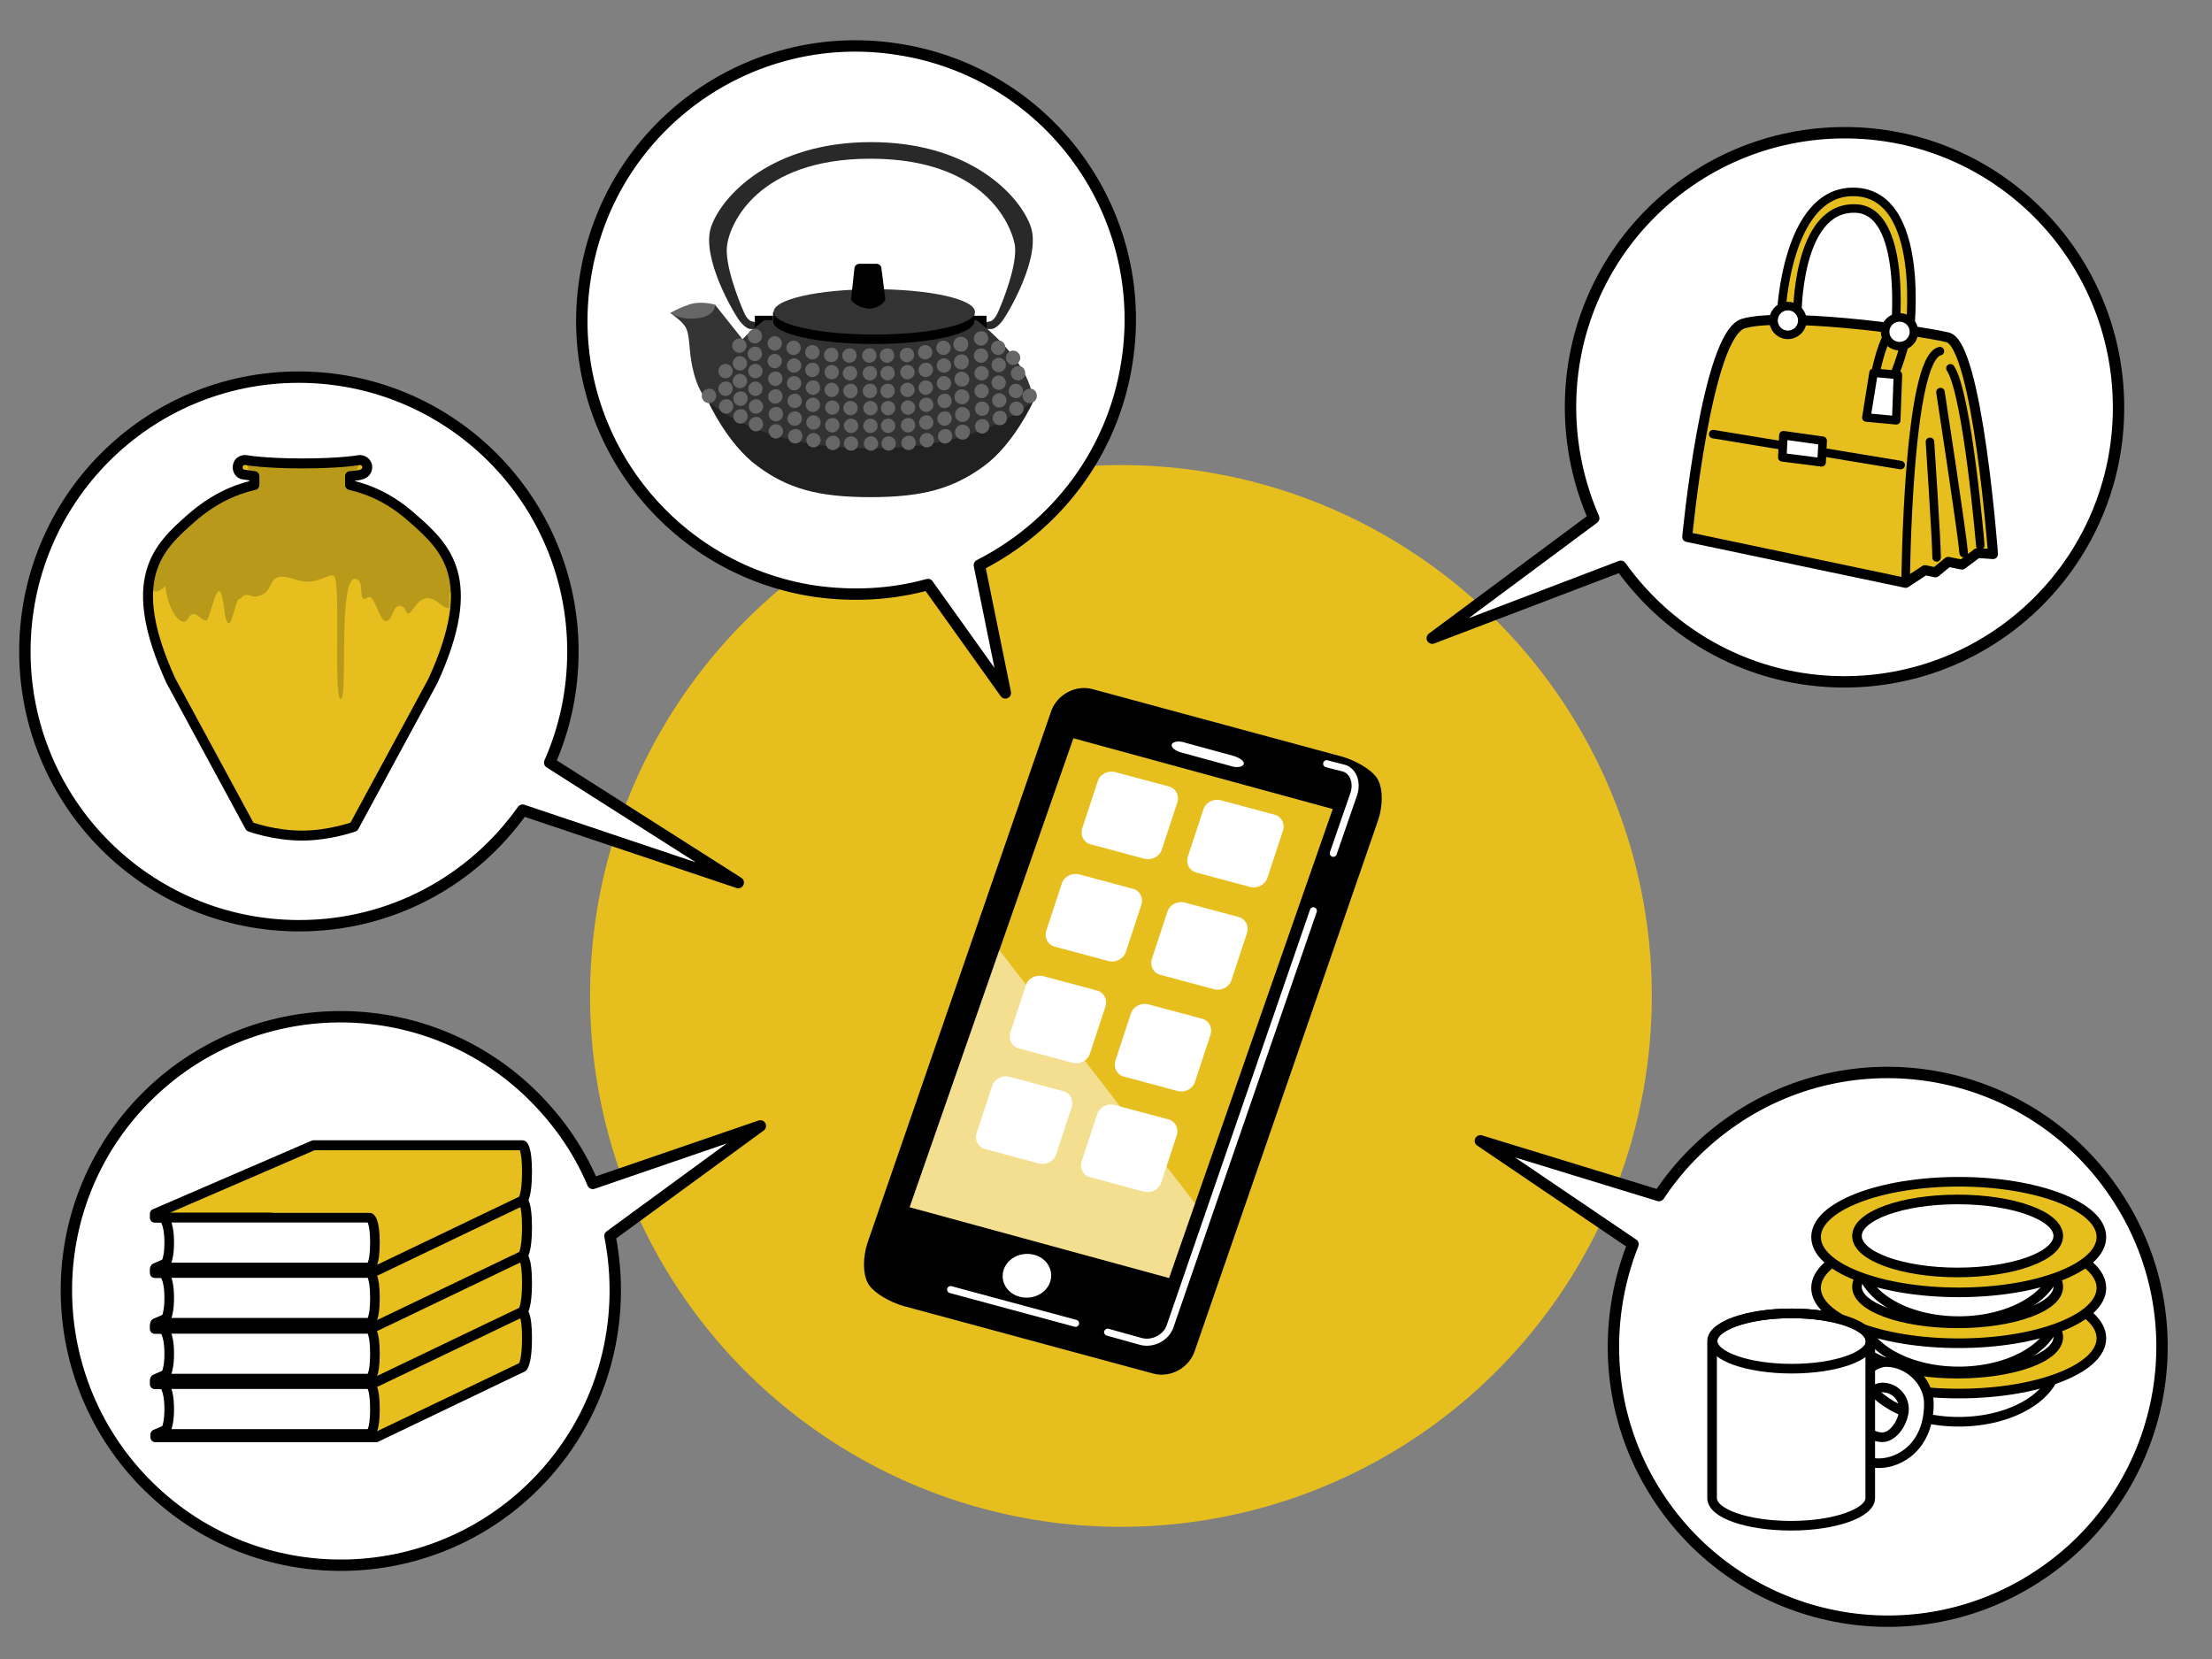 <?xml version="1.0" encoding="UTF-8"?> <!-- Generator: Adobe Illustrator 25.4.1, SVG Export Plug-In . SVG Version: 6.00 Build 0) --> <svg xmlns="http://www.w3.org/2000/svg" xmlns:xlink="http://www.w3.org/1999/xlink" version="1.1" id="レイヤー_1" x="0px" y="0px" width="400px" height="300px" viewBox="0 0 400 300" style="enable-background:new 0 0 400 300;" xml:space="preserve"><rect x="0" y="0" width="400" height="300" fill="#808080" stroke="none"/> <style type="text/css"> .st0{fill:#E6BF1F;} .st1{fill:none;stroke:#000000;stroke-width:3.88;stroke-linecap:round;stroke-linejoin:round;stroke-miterlimit:10;} .st2{fill:#FFFFFF;} .st3{fill:none;stroke:#FFFFFF;stroke-width:1.277;stroke-linecap:round;stroke-linejoin:round;stroke-miterlimit:10;} .st4{fill:none;stroke:#FFFFFF;stroke-width:3.88;stroke-linecap:round;stroke-linejoin:round;stroke-miterlimit:10;} .st5{opacity:0.5;} .st6{fill:#FFFFFF;stroke:#000000;stroke-width:2.058;stroke-linecap:round;stroke-linejoin:round;stroke-miterlimit:10;} .st7{fill:#E6BF1F;stroke:#000000;stroke-width:1.8;stroke-linecap:round;stroke-linejoin:round;stroke-miterlimit:10;} .st8{fill:#E6BF1F;stroke:#000000;stroke-width:1.543;stroke-linecap:round;stroke-linejoin:round;stroke-miterlimit:10;} .st9{fill:#FFFFFF;stroke:#000000;stroke-width:1.543;stroke-linecap:round;stroke-linejoin:round;stroke-miterlimit:10;} .st10{fill:none;stroke:#000000;stroke-width:1.543;stroke-linecap:round;stroke-linejoin:round;stroke-miterlimit:10;} .st11{fill:#FFFFFF;stroke:#000000;stroke-width:1.739;stroke-linecap:round;stroke-linejoin:round;stroke-miterlimit:10;} .st12{fill:#E6BF1F;stroke:#000000;stroke-width:1.739;stroke-linecap:round;stroke-linejoin:round;stroke-miterlimit:10;} .st13{fill:none;stroke:#000000;stroke-width:1.739;stroke-linecap:round;stroke-linejoin:round;stroke-miterlimit:10;} .st14{opacity:0.2;} .st15{fill:#333333;} .st16{fill:#666666;} .st17{fill:#212121;} .st18{fill:#292929;} </style> <g> <circle class="st0" cx="202.7" cy="180.1" r="96"></circle> <g> <g> <g> <g> <path d="M247.4,141.8c-0.7-1.1-3.1-2.5-5.2-3.1l-45.1-12.2c-2.1-0.6-4.5,0.7-5.2,2.8l-33.2,96.1c-0.7,2.1-0.7,4.7,0,5.8 c0.7,1.1,3.1,2.5,5.2,3.1l45.1,12.2c2.1,0.6,4.5-0.7,5.2-2.8l33.2-96.1C248.1,145.5,248.1,142.9,247.4,141.8z"></path> <path class="st1" d="M247.4,141.8c-0.7-1.1-3.1-2.5-5.2-3.1l-45.1-12.2c-2.1-0.6-4.5,0.7-5.2,2.8l-33.2,96.1 c-0.7,2.1-0.7,4.7,0,5.8c0.7,1.1,3.1,2.5,5.2,3.1l45.1,12.2c2.1,0.6,4.5-0.7,5.2-2.8l33.2-96.1 C248.1,145.5,248.1,142.9,247.4,141.8z"></path> </g> <polygon class="st0" points="211.4,231.1 164.5,218.3 194.1,133.5 241,146.3 "></polygon> <g> <path class="st2" d="M224.9,138.2c-0.2,0.5-1.3,0.7-2.4,0.3l-8.8-2.4c-1.2-0.3-2-1-1.8-1.5c0.2-0.5,1.3-0.7,2.4-0.3l8.8,2.4 C224.3,137.1,225.1,137.7,224.9,138.2z"></path> </g> <path class="st2" d="M189.9,231.8c-0.7,2.1-3.1,3.3-5.5,2.7c-2.3-0.6-3.6-2.8-2.9-4.9c0.7-2.1,3.1-3.3,5.5-2.7 C189.3,227.5,190.6,229.7,189.9,231.8z"></path> </g> <g> <path class="st3" d="M239.9,138.1c0,0,1.4,0.4,3.1,0.8c1.7,0.5,2.5,2.6,1.8,4.7l-3.7,10.7"></path> </g> <g> <path class="st4" d="M239.9,138.1"></path> </g> <g> <line class="st3" x1="194.5" y1="239.3" x2="171.9" y2="233.2"></line> </g> <g> <path class="st3" d="M237.5,164.7l-25.9,75.1c-0.7,2.1-3.1,3.3-5.2,2.8l-6.1-1.7"></path> </g> </g> <g class="st5"> <polygon class="st2" points="216.1,217.6 211.4,231.1 164.5,218.3 180.7,171.8 "></polygon> </g> <g> <g> <g> <path class="st2" d="M214.8,154.9c-0.4,1.3,0.3,2.6,1.6,2.9l9.7,2.6c1.3,0.3,2.7-0.4,3.1-1.7l2.8-8.5c0.4-1.3-0.3-2.6-1.6-2.9 l-9.7-2.6c-1.3-0.3-2.7,0.4-3.1,1.7L214.8,154.9z"></path> </g> <g> <path class="st2" d="M195.7,149.8c-0.4,1.3,0.3,2.6,1.6,2.9l9.7,2.6c1.3,0.3,2.7-0.4,3.1-1.7l2.8-8.5c0.4-1.3-0.3-2.6-1.6-2.9 l-9.7-2.6c-1.3-0.3-2.7,0.4-3.1,1.7L195.7,149.8z"></path> </g> </g> </g> <g> <g> <g> <path class="st2" d="M208.3,173.4c-0.4,1.3,0.3,2.6,1.6,2.9l9.7,2.6c1.3,0.3,2.7-0.4,3.1-1.7l2.8-8.5c0.4-1.3-0.3-2.6-1.6-2.9 l-9.7-2.6c-1.3-0.3-2.7,0.4-3.1,1.7L208.3,173.4z"></path> </g> <g> <path class="st2" d="M189.2,168.3c-0.4,1.3,0.3,2.6,1.6,2.9l9.7,2.6c1.3,0.3,2.7-0.4,3.1-1.7l2.8-8.5c0.4-1.3-0.3-2.6-1.6-2.9 l-9.7-2.6c-1.3-0.3-2.7,0.4-3.1,1.7L189.2,168.3z"></path> </g> </g> </g> <g> <g> <g> <path class="st2" d="M201.7,191.8c-0.4,1.3,0.3,2.6,1.6,2.9l9.7,2.6c1.3,0.3,2.7-0.4,3.1-1.7l2.8-8.5c0.4-1.3-0.3-2.6-1.6-2.9 l-9.7-2.6c-1.3-0.3-2.7,0.4-3.1,1.7L201.7,191.8z"></path> </g> <g> <path class="st2" d="M182.7,186.7c-0.4,1.3,0.3,2.6,1.6,2.9l9.7,2.6c1.3,0.3,2.7-0.4,3.1-1.7l2.8-8.5c0.4-1.3-0.3-2.6-1.6-2.9 l-9.7-2.6c-1.3-0.3-2.7,0.4-3.1,1.7L182.7,186.7z"></path> </g> </g> </g> <g> <g> <g> <path class="st2" d="M195.6,210c-0.4,1.3,0.3,2.6,1.6,2.9l9.7,2.6c1.3,0.3,2.7-0.4,3.1-1.7l2.8-8.5c0.4-1.3-0.3-2.6-1.6-2.9 l-9.7-2.6c-1.3-0.3-2.7,0.4-3.1,1.7L195.6,210z"></path> </g> <g> <path class="st2" d="M176.6,204.9c-0.4,1.3,0.3,2.6,1.6,2.9l9.7,2.6c1.3,0.3,2.7-0.4,3.1-1.7l2.8-8.5c0.4-1.3-0.3-2.6-1.6-2.9 l-9.7-2.6c-1.3-0.3-2.7,0.4-3.1,1.7L176.6,204.9z"></path> </g> </g> </g> </g> <path class="st6" d="M133.5,159.6l-34.1-21.7c2.7-6.1,4.2-12.9,4.2-20.1c0-27.4-22.2-49.6-49.6-49.6S4.5,90.4,4.5,117.8 s22.2,49.6,49.6,49.6c16.7,0,31.4-8.2,40.4-20.9L133.5,159.6z"></path> <path class="st6" d="M137.5,203.6l-30.3,10.4c-2.6-6.2-6.6-11.9-11.8-16.8c-20-18.7-51.4-17.6-70.1,2.4S7.8,251,27.8,269.7 s51.4,17.6,70.1-2.4c11.4-12.2,15.4-28.6,12.4-43.8L137.5,203.6z"></path> <path class="st6" d="M267.7,206.3l32.3,9.9c3.7-5.6,8.6-10.5,14.6-14.4c23-14.8,53.7-8.1,68.5,15c14.8,23,8.1,53.7-15,68.5 c-23,14.8-53.7,8.1-68.5-15c-9-14-10-30.9-4.3-45.3L267.7,206.3z"></path> <path class="st6" d="M181.8,125.3l-14-19.6c-6.5,1.8-13.4,2.2-20.5,1.2c-27.1-4.1-45.7-29.4-41.5-56.5 c4.1-27.1,29.4-45.7,56.5-41.5c27.1,4.1,45.7,29.4,41.5,56.5c-2.5,16.5-12.9,29.8-26.7,36.8L181.8,125.3z"></path> <path class="st6" d="M333.6,24C306.2,24,284,46.2,284,73.6c0,7.1,1.5,13.9,4.2,20.1l-29.2,21.7l34.1-13c9,12.6,23.7,20.9,40.4,20.9 c27.4,0,49.6-22.2,49.6-49.6S361,24,333.6,24z"></path> <g> <path class="st7" d="M305.1,97.1l39.5,8.3l3.5-2.3l1.9,0.4l2.3-1.9l2.5,0.5l2.8-2.1l2.8,0.2c0,0-2.8-37.9-8.2-39.2 c-6.4-1.5-30.1-4.5-36.9-2.5C308.6,60.3,305.1,97.1,305.1,97.1z"></path> <path class="st8" d="M344.6,105.4c0,0,0.3-40.6,6.2-41.9"></path> <line class="st8" x1="309.8" y1="78.5" x2="343.7" y2="84.1"></line> <polygon class="st9" points="329.4,83.6 322.3,82.7 322.5,78.7 329.6,79.7 "></polygon> <path class="st8" d="M358.1,98.6c0,0-2.3-27.3-5.4-32"></path> <path class="st8" d="M350.9,70.9c0,0,3.9,25.4,4.2,29.1"></path> <path class="st8" d="M349,79.9c0,0,1.2,18.1,1.2,20.9"></path> <polygon class="st9" points="342.9,76 337.5,75.5 338.8,67.4 343.2,67.8 "></polygon> <path class="st10" d="M339.3,66.8c0,0,1.7-8.7,4.7-8.4c2.2,0.2-1.2,8.8-1.2,8.8"></path> <g> <path class="st8" d="M322.1,56.7c0,0,0.9-21.9,12.9-22c13.6-0.1,10.3,25.8,10.3,25.8l-2.6-0.6c0,0,2.3-22.1-7.3-22.2 C324.8,37.5,325,57.3,325,57.3L322.1,56.7z"></path> <circle class="st9" cx="343.5" cy="60" r="2.6"></circle> <ellipse transform="matrix(0.231 -0.973 0.973 0.231 192.316 359.051)" class="st9" cx="323.2" cy="57.9" rx="2.6" ry="2.6"></ellipse> </g> </g> <g> <g> <g> <ellipse class="st11" cx="354.2" cy="246.1" rx="17.8" ry="11"></ellipse> <ellipse class="st12" cx="354.2" cy="242" rx="25.8" ry="10"></ellipse> <ellipse class="st11" cx="354" cy="241.8" rx="18.2" ry="6.6"></ellipse> </g> <g> <ellipse class="st11" cx="354.2" cy="237" rx="17.8" ry="11"></ellipse> <ellipse class="st12" cx="354.2" cy="232.9" rx="25.8" ry="10"></ellipse> <ellipse class="st11" cx="354" cy="232.7" rx="18.2" ry="6.6"></ellipse> </g> <g> <ellipse class="st11" cx="354.2" cy="227.9" rx="17.8" ry="11"></ellipse> <ellipse class="st12" cx="354.2" cy="223.7" rx="25.8" ry="10"></ellipse> <ellipse class="st11" cx="354" cy="223.5" rx="18.2" ry="6.6"></ellipse> </g> </g> <g> <g> <path class="st11" d="M348.8,253.8c0,7.6-5.1,10.8-9.1,10.8c-3.9,0-7.1-3.2-7.1-7.2s4.6-11.1,8.5-11.1 C345.1,246.3,348.8,249.8,348.8,253.8z M340.4,250.9c-2.1,0-3.9,3-3.9,5.1s1.7,3.9,3.9,3.9c2.1,0,3.9-3,3.9-5.1 S342.6,250.9,340.4,250.9z"></path> <path class="st11" d="M338.2,242.5c0-2.8-6.4-5-14.3-5s-14.3,2.3-14.3,5c0,1.6,0,26.7,0,28.4c0,2.8,6.4,5,14.3,5 s14.3-2.3,14.3-5C338.2,269.2,338.2,244.1,338.2,242.5z"></path> </g> <ellipse class="st13" cx="324" cy="242.5" rx="14.3" ry="5"></ellipse> </g> </g> <g> <path class="st7" d="M74.5,93.6c-3.6-3.2-7.3-5-11.2-5.9v-1.6c1.3-0.1,1.9-0.2,2-0.3c0.7-0.1,1.2-0.8,1.1-1.5 c-0.1-0.7-0.8-1.2-1.5-1.1c0,0-3.2,0.6-10.2,0.6c-7,0-10.2-0.6-10.2-0.6c-0.7-0.1-1.4,0.3-1.5,1.1c-0.1,0.7,0.3,1.4,1,1.5 c0.1,0,0.7,0.1,2,0.3v1.6c-3.9,0.9-7.6,2.7-11.3,5.9c-6.2,5.4-12.2,11.1-3.8,29.5l14.3,26.4c0,0,4.3,1.6,9.4,1.6 c5,0,9.4-1.6,9.4-1.6l14.3-26.4C86.7,104.7,80.7,99,74.5,93.6z"></path> <path class="st14" d="M74.5,93.6c-3.8-2.9-7.4-4.7-11.2-5.7l2-4.6h-9.9h-11l1.5,4.4c-3.9,0.9-7.6,2.7-11.3,5.9 c-0.8,0.7-2.6,2.4-3.4,3.2c-0.8,0.8-1.4,2.2-2.1,2.6c-0.7,0.5-1.1,1.7-1.6,3.2c-0.5,1.8-0.3,0.9-0.6,3c0.9,2.4,2.3,1,3,0.4 c0.6,5.1,3.2,7.6,4.1,5.9c1.1-2.2,2.3,0.5,3.4,0.3c1.1-1.6,2.2-10.5,3.3-0.9c1.1,4.7,1.8-3.9,2.8-3c1-1.6,2.2,0,3.1-0.5 c3.7-0.8,0.9-4.9,6.9-3c3.4,1.3,5.9-1.1,6.7-0.7c1.6-0.7,0,22,1.4,22.3c1.4,0.2-0.6-22.7,2.8-21.7c1.8,0.5,0,4.7,2.2,3.3 c1.1-0.6,2.1,4.5,3.2,4.3c1.4,0.1,1.2-4.1,3.4-2.3c1.1,3.6,1.9-4.3,6.1-1c4.1,3.3,0.3-3,3.1-1.9C81.7,101.5,80.2,97.8,74.5,93.6z"></path> </g> <g> <g> <path class="st15" d="M135.1,62.4l-5.8-7.3c0,0-1.2,1.2-4.1,1.4c-3,0.2-4,0.1-4,0.1s2.3,1.5,2.9,2.8c0.6,1.4,0.5,3.4,0.9,5.9 c0.4,2.5,1.8,8.4,6.2,9.1C135.7,75.1,135.1,62.4,135.1,62.4z"></path> <path class="st16" d="M129.3,55.1c0,0-2.5-0.8-4.8,0c-2.2,0.8-3.3,1.5-3.3,1.5s1.8,1.2,4.1,1C129.5,57.5,129.3,55.1,129.3,55.1z"></path> </g> <path class="st17" d="M157.4,89.9c9.6,0,15-1.6,20.5-5.6c5.5-4,9-11.8,9-11.8l-29.4,2.1L128,72.5c0,0,3.5,7.8,9,11.8 C142.4,88.3,147.8,89.9,157.4,89.9z"></path> <path class="st18" d="M157.4,28.7c20.6,0,25.4,11.9,26.1,15.5c0.6,3.6-2.3,10.6-3,12.2c-0.7,1.6-1.4,1.7-1.4,1.7l-1.4,0.3v1.1h1.6 c0,0,0.8,0,1.9-1.4c1.1-1.4,7.1-11.6,5.2-17.1c-1.9-5.5-10.8-15.3-28.9-15.3c-18.1,0-27,9.8-28.9,15.3c-1.9,5.5,4.1,15.7,5.2,17.1 c1.1,1.4,1.9,1.4,1.9,1.4h1.6v-1.1l-1.4-0.3c0,0-0.8-0.2-1.4-1.7c-0.7-1.6-3.6-8.6-3-12.2C132,40.6,136.9,28.7,157.4,28.7z"></path> <rect x="136.5" y="57.1" width="3.3" height="3.8"></rect> <rect x="175.1" y="57.1" width="3.3" height="3.8"></rect> <path class="st15" d="M157.4,81.1c20.9,0,29.4-8.6,29.4-8.6c-0.5-7.5-10.2-14.6-10.2-14.6h-19.2h-19.2c0,0-9.8,7.1-10.2,14.6 C128,72.5,136.6,81.1,157.4,81.1z"></path> <path d="M174.5,56.4C171.6,55,165.3,54,158,54c-7.3,0-13.6,1-16.5,2.4h-1.7v1.7c0,2.3,8.2,4.1,18.2,4.1c10.1,0,18.2-1.8,18.2-4.1 v-1.7H174.5z"></path> <path class="st15" d="M176.3,56.4c0,2.3-8.2,4.1-18.2,4.1c-10.1,0-18.2-1.8-18.2-4.1c0-2.3,8.2-4.1,18.2-4.1 C168.1,52.3,176.3,54.1,176.3,56.4z"></path> <path d="M160.1,54.1c0,0.5-1.3,1.7-2.9,1.7c-1.7,0-3.3-1.2-3.3-1.7l0.6-5.5c0-0.5,0.4-0.9,0.9-0.9h3.1c0.5,0,0.9,0.4,0.9,0.9 L160.1,54.1z"></path> <g> <path class="st16" d="M138,76.7c0,0.7-0.6,1.3-1.3,1.3c-0.7,0-1.3-0.6-1.3-1.3c0-0.7,0.6-1.3,1.3-1.3C137.4,75.3,138,76,138,76.7 z"></path> <path class="st16" d="M135.2,75.3c0,0.7-0.6,1.3-1.3,1.3c-0.7,0-1.3-0.6-1.3-1.3c0-0.7,0.6-1.3,1.3-1.3 C134.6,73.9,135.2,74.5,135.2,75.3z"></path> <path class="st16" d="M132.6,73.5c0,0.7-0.6,1.3-1.3,1.3c-0.7,0-1.3-0.6-1.3-1.3c0-0.7,0.6-1.3,1.3-1.3 C132,72.1,132.6,72.7,132.6,73.5z"></path> <path class="st16" d="M129.5,71.6c0,0.7-0.6,1.3-1.3,1.3c-0.7,0-1.3-0.6-1.3-1.3c0-0.7,0.6-1.3,1.3-1.3 C128.9,70.2,129.5,70.8,129.5,71.6z"></path> <path class="st16" d="M141.6,78c0,0.7-0.6,1.3-1.3,1.3c-0.7,0-1.3-0.6-1.3-1.3c0-0.7,0.6-1.3,1.3-1.3 C141,76.7,141.6,77.3,141.6,78z"></path> <path class="st16" d="M145.1,78.9c0,0.7-0.6,1.3-1.3,1.3c-0.7,0-1.3-0.6-1.3-1.3c0-0.7,0.6-1.3,1.3-1.3 C144.5,77.5,145.1,78.1,145.1,78.9z"></path> <path class="st16" d="M148.4,79.6c0,0.7-0.6,1.3-1.3,1.3c-0.7,0-1.3-0.6-1.3-1.3c0-0.7,0.6-1.3,1.3-1.3 C147.8,78.3,148.4,78.9,148.4,79.6z"></path> <path class="st16" d="M151.9,80.1c0,0.7-0.6,1.3-1.3,1.3c-0.7,0-1.3-0.6-1.3-1.3c0-0.7,0.6-1.3,1.3-1.3 C151.3,78.7,151.9,79.3,151.9,80.1z"></path> <path class="st16" d="M155.2,80.2c0,0.7-0.6,1.3-1.3,1.3c-0.7,0-1.3-0.6-1.3-1.3c0-0.7,0.6-1.3,1.3-1.3 C154.6,78.9,155.2,79.5,155.2,80.2z"></path> <path class="st16" d="M158.8,80.2c0,0.7-0.6,1.3-1.3,1.3c-0.7,0-1.3-0.6-1.3-1.3c0-0.7,0.6-1.3,1.3-1.3 C158.2,78.9,158.8,79.5,158.8,80.2z"></path> <path class="st16" d="M162,80.2c0,0.7-0.6,1.3-1.3,1.3c-0.7,0-1.3-0.6-1.3-1.3c0-0.7,0.6-1.3,1.3-1.3 C161.4,78.9,162,79.5,162,80.2z"></path> <path class="st16" d="M165.6,80.1c0,0.7-0.6,1.3-1.3,1.3c-0.7,0-1.3-0.6-1.3-1.3c0-0.7,0.6-1.3,1.3-1.3 C165,78.7,165.6,79.3,165.6,80.1z"></path> <path class="st16" d="M168.9,79.6c0,0.7-0.6,1.3-1.3,1.3c-0.7,0-1.3-0.6-1.3-1.3c0-0.7,0.6-1.3,1.3-1.3 C168.3,78.3,168.9,78.9,168.9,79.6z"></path> <path class="st16" d="M172.2,78.9c0,0.7-0.6,1.3-1.3,1.3c-0.7,0-1.3-0.6-1.3-1.3c0-0.7,0.6-1.3,1.3-1.3 C171.6,77.5,172.2,78.1,172.2,78.9z"></path> <path class="st16" d="M175.4,78.1c0,0.7-0.5,1.4-1.3,1.4c-0.7,0-1.4-0.5-1.4-1.3c0-0.7,0.5-1.4,1.3-1.4 C174.8,76.8,175.4,77.3,175.4,78.1z"></path> <path class="st16" d="M178.9,77.1c0,0.7-0.6,1.3-1.3,1.3c-0.7,0-1.3-0.6-1.3-1.3c0-0.7,0.6-1.3,1.3-1.3 C178.3,75.7,178.9,76.3,178.9,77.1z"></path> <path class="st16" d="M182.1,75.6c0,0.7-0.6,1.3-1.3,1.3c-0.7,0-1.3-0.6-1.3-1.3c0-0.7,0.6-1.3,1.3-1.3 C181.5,74.2,182.1,74.8,182.1,75.6z"></path> <path class="st16" d="M185.1,73.9c0,0.7-0.6,1.3-1.3,1.3c-0.7,0-1.3-0.6-1.3-1.3c0-0.7,0.6-1.3,1.3-1.3 C184.5,72.6,185.1,73.2,185.1,73.9z"></path> <path class="st16" d="M187.5,71.6c0,0.7-0.6,1.3-1.3,1.3c-0.7,0-1.3-0.6-1.3-1.3c0-0.7,0.6-1.3,1.3-1.3 C186.9,70.2,187.5,70.8,187.5,71.6z"></path> </g> <g> <path class="st16" d="M138,73.5c0,0.7-0.6,1.3-1.3,1.3c-0.7,0-1.3-0.6-1.3-1.3c0-0.7,0.6-1.3,1.3-1.3 C137.4,72.2,138,72.8,138,73.5z"></path> <path class="st16" d="M135.2,72.1c0,0.7-0.6,1.3-1.3,1.3c-0.7,0-1.3-0.6-1.3-1.3c0-0.7,0.6-1.3,1.3-1.3 C134.6,70.7,135.2,71.3,135.2,72.1z"></path> <path class="st16" d="M132.5,70.3c0,0.7-0.6,1.3-1.3,1.3c-0.7,0-1.3-0.6-1.3-1.3c0-0.7,0.6-1.3,1.3-1.3 C131.9,68.9,132.5,69.5,132.5,70.3z"></path> <path class="st16" d="M141.6,74.9c0,0.7-0.6,1.3-1.3,1.3c-0.7,0-1.3-0.6-1.3-1.3c0-0.7,0.6-1.3,1.3-1.3 C141,73.5,141.6,74.1,141.6,74.9z"></path> <path class="st16" d="M145,75.7c0,0.7-0.6,1.3-1.3,1.3c-0.7,0-1.3-0.6-1.3-1.3c0-0.7,0.6-1.3,1.3-1.3 C144.4,74.3,145,74.9,145,75.7z"></path> <path class="st16" d="M148.4,76.4c0,0.7-0.6,1.3-1.3,1.3c-0.7,0-1.3-0.6-1.3-1.3c0-0.7,0.6-1.3,1.3-1.3 C147.8,75.1,148.4,75.7,148.4,76.4z"></path> <path class="st16" d="M151.8,76.9c0,0.7-0.6,1.3-1.3,1.3c-0.7,0-1.3-0.6-1.3-1.3c0-0.7,0.6-1.3,1.3-1.3 C151.2,75.5,151.8,76.1,151.8,76.9z"></path> <path class="st16" d="M155.2,77c0,0.7-0.6,1.3-1.3,1.3c-0.7,0-1.3-0.6-1.3-1.3c0-0.7,0.6-1.3,1.3-1.3 C154.6,75.7,155.2,76.3,155.2,77z"></path> <path class="st16" d="M158.7,77c0,0.7-0.6,1.3-1.3,1.3c-0.7,0-1.3-0.6-1.3-1.3c0-0.7,0.6-1.3,1.3-1.3 C158.1,75.7,158.7,76.3,158.7,77z"></path> <path class="st16" d="M161.9,77c0,0.7-0.6,1.3-1.3,1.3c-0.7,0-1.3-0.6-1.3-1.3c0-0.7,0.6-1.3,1.3-1.3 C161.3,75.7,161.9,76.3,161.9,77z"></path> <path class="st16" d="M165.5,76.9c0,0.7-0.6,1.3-1.3,1.3c-0.7,0-1.3-0.6-1.3-1.3c0-0.7,0.6-1.3,1.3-1.3 C164.9,75.5,165.5,76.1,165.5,76.9z"></path> <path class="st16" d="M168.8,76.4c0,0.7-0.6,1.3-1.3,1.3c-0.7,0-1.3-0.6-1.3-1.3c0-0.7,0.6-1.3,1.3-1.3 C168.2,75.1,168.8,75.7,168.8,76.4z"></path> <path class="st16" d="M172.1,75.7c0,0.7-0.6,1.3-1.3,1.3c-0.7,0-1.3-0.6-1.3-1.3c0-0.7,0.6-1.3,1.3-1.3 C171.5,74.3,172.1,74.9,172.1,75.7z"></path> <path class="st16" d="M175.4,74.9c0,0.7-0.5,1.4-1.3,1.4c-0.7,0-1.4-0.5-1.4-1.3c0-0.7,0.5-1.4,1.3-1.4S175.3,74.2,175.4,74.9z"></path> <path class="st16" d="M178.9,73.9c0,0.7-0.6,1.3-1.3,1.3c-0.7,0-1.3-0.6-1.3-1.3c0-0.7,0.6-1.3,1.3-1.3 C178.3,72.6,178.9,73.2,178.9,73.9z"></path> <path class="st16" d="M182,72.4c0,0.7-0.6,1.3-1.3,1.3c-0.7,0-1.3-0.6-1.3-1.3c0-0.7,0.6-1.3,1.3-1.3 C181.4,71.1,182,71.7,182,72.4z"></path> <path class="st16" d="M185,70.7c0,0.7-0.6,1.3-1.3,1.3c-0.7,0-1.3-0.6-1.3-1.3c0-0.7,0.6-1.3,1.3-1.3C184.4,69.4,185,70,185,70.7 z"></path> </g> <g> <path class="st16" d="M137.9,70.3c0,0.7-0.6,1.3-1.3,1.3c-0.7,0-1.3-0.6-1.3-1.3c0-0.7,0.6-1.3,1.3-1.3 C137.3,69,137.9,69.6,137.9,70.3z"></path> <path class="st16" d="M135.1,68.9c0,0.7-0.6,1.3-1.3,1.3c-0.7,0-1.3-0.6-1.3-1.3c0-0.7,0.6-1.3,1.3-1.3 C134.5,67.6,135.1,68.2,135.1,68.9z"></path> <path class="st16" d="M132.5,67.1c0,0.7-0.6,1.3-1.3,1.3c-0.7,0-1.3-0.6-1.3-1.3c0-0.7,0.6-1.3,1.3-1.3 C131.9,65.8,132.5,66.4,132.5,67.1z"></path> <path class="st16" d="M141.5,71.7c0,0.7-0.6,1.3-1.3,1.3c-0.7,0-1.3-0.6-1.3-1.3c0-0.7,0.6-1.3,1.3-1.3 C140.9,70.3,141.5,70.9,141.5,71.7z"></path> <path class="st16" d="M145,72.5c0,0.7-0.6,1.3-1.3,1.3c-0.7,0-1.3-0.6-1.3-1.3c0-0.7,0.6-1.3,1.3-1.3 C144.4,71.1,145,71.8,145,72.5z"></path> <path class="st16" d="M148.3,73.2c0,0.7-0.6,1.3-1.3,1.3c-0.7,0-1.3-0.6-1.3-1.3c0-0.7,0.6-1.3,1.3-1.3 C147.7,71.9,148.3,72.5,148.3,73.2z"></path> <path class="st16" d="M151.8,73.7c0,0.7-0.6,1.3-1.3,1.3c-0.7,0-1.3-0.6-1.3-1.3c0-0.7,0.6-1.3,1.3-1.3 C151.2,72.4,151.8,73,151.8,73.7z"></path> <path class="st16" d="M155.1,73.8c0,0.7-0.6,1.3-1.3,1.3c-0.7,0-1.3-0.6-1.3-1.3c0-0.7,0.6-1.3,1.3-1.3 C154.5,72.5,155.1,73.1,155.1,73.8z"></path> <path class="st16" d="M158.7,73.8c0,0.7-0.6,1.3-1.3,1.3s-1.3-0.6-1.3-1.3c0-0.7,0.6-1.3,1.3-1.3S158.7,73.1,158.7,73.8z"></path> <path class="st16" d="M161.9,73.8c0,0.7-0.6,1.3-1.3,1.3c-0.7,0-1.3-0.6-1.3-1.3c0-0.7,0.6-1.3,1.3-1.3 C161.3,72.5,161.9,73.1,161.9,73.8z"></path> <path class="st16" d="M165.5,73.7c0,0.7-0.6,1.3-1.3,1.3c-0.7,0-1.3-0.6-1.3-1.3c0-0.7,0.6-1.3,1.3-1.3 C164.9,72.4,165.5,73,165.5,73.7z"></path> <path class="st16" d="M168.8,73.2c0,0.7-0.6,1.3-1.3,1.3c-0.7,0-1.3-0.6-1.3-1.3c0-0.7,0.6-1.3,1.3-1.3 C168.2,71.9,168.8,72.5,168.8,73.2z"></path> <path class="st16" d="M172.1,72.5c0,0.7-0.6,1.3-1.3,1.3c-0.7,0-1.3-0.6-1.3-1.3c0-0.7,0.6-1.3,1.3-1.3 C171.5,71.1,172.1,71.8,172.1,72.5z"></path> <path class="st16" d="M175.3,71.7c0,0.7-0.5,1.4-1.3,1.4c-0.7,0-1.4-0.5-1.4-1.3c0-0.7,0.5-1.4,1.3-1.4 C174.6,70.4,175.3,71,175.3,71.7z"></path> <path class="st16" d="M178.8,70.7c0,0.7-0.6,1.3-1.3,1.3c-0.7,0-1.3-0.6-1.3-1.3c0-0.7,0.6-1.3,1.3-1.3 C178.2,69.4,178.8,70,178.8,70.7z"></path> <path class="st16" d="M181.9,69.2c0,0.7-0.6,1.3-1.3,1.3c-0.7,0-1.3-0.6-1.3-1.3c0-0.7,0.6-1.3,1.3-1.3 C181.3,67.9,181.9,68.5,181.9,69.2z"></path> <path class="st16" d="M185.4,67.5c0,0.7-0.6,1.3-1.3,1.3c-0.7,0-1.3-0.6-1.3-1.3c0-0.7,0.6-1.3,1.3-1.3 C184.8,66.1,185.4,66.7,185.4,67.5z"></path> </g> <g> <path class="st16" d="M137.9,67.1c0,0.7-0.6,1.3-1.3,1.3c-0.7,0-1.3-0.6-1.3-1.3c0-0.7,0.6-1.3,1.3-1.3 C137.3,65.8,137.9,66.4,137.9,67.1z"></path> <path class="st16" d="M135.1,65.7c0,0.7-0.6,1.3-1.3,1.3c-0.7,0-1.3-0.6-1.3-1.3c0-0.7,0.6-1.3,1.3-1.3 C134.5,64.4,135.1,65,135.1,65.7z"></path> <path class="st16" d="M141.5,68.5c0,0.7-0.6,1.3-1.3,1.3c-0.7,0-1.3-0.6-1.3-1.3c0-0.7,0.6-1.3,1.3-1.3 C140.9,67.1,141.5,67.7,141.5,68.5z"></path> <path class="st16" d="M144.9,69.3c0,0.7-0.6,1.3-1.3,1.3s-1.3-0.6-1.3-1.3c0-0.7,0.6-1.3,1.3-1.3S144.9,68.6,144.9,69.3z"></path> <path class="st16" d="M148.3,70.1c0,0.7-0.6,1.3-1.3,1.3c-0.7,0-1.3-0.6-1.3-1.3c0-0.7,0.6-1.3,1.3-1.3 C147.7,68.7,148.3,69.3,148.3,70.1z"></path> <path class="st16" d="M151.7,70.5c0,0.7-0.6,1.3-1.3,1.3c-0.7,0-1.3-0.6-1.3-1.3c0-0.7,0.6-1.3,1.3-1.3 C151.1,69.2,151.7,69.8,151.7,70.5z"></path> <path class="st16" d="M155.1,70.7c0,0.7-0.6,1.3-1.3,1.3c-0.7,0-1.3-0.6-1.3-1.3c0-0.7,0.6-1.3,1.3-1.3 C154.4,69.3,155.1,69.9,155.1,70.7z"></path> <path class="st16" d="M158.6,70.7c0,0.7-0.6,1.3-1.3,1.3c-0.7,0-1.3-0.6-1.3-1.3c0-0.7,0.6-1.3,1.3-1.3 C158,69.3,158.6,69.9,158.6,70.7z"></path> <path class="st16" d="M161.8,70.7c0,0.7-0.6,1.3-1.3,1.3c-0.7,0-1.3-0.6-1.3-1.3c0-0.7,0.6-1.3,1.3-1.3 C161.2,69.3,161.8,69.9,161.8,70.7z"></path> <path class="st16" d="M165.4,70.5c0,0.7-0.6,1.3-1.3,1.3c-0.7,0-1.3-0.6-1.3-1.3c0-0.7,0.6-1.3,1.3-1.3 C164.8,69.2,165.4,69.8,165.4,70.5z"></path> <path class="st16" d="M168.7,70.1c0,0.7-0.6,1.3-1.3,1.3s-1.3-0.6-1.3-1.3c0-0.7,0.6-1.3,1.3-1.3S168.7,69.3,168.7,70.1z"></path> <path class="st16" d="M172,69.3c0,0.7-0.6,1.3-1.3,1.3c-0.7,0-1.3-0.6-1.3-1.3c0-0.7,0.6-1.3,1.3-1.3C171.4,68,172,68.6,172,69.3 z"></path> <path class="st16" d="M175.3,68.5c0,0.7-0.5,1.4-1.3,1.4c-0.7,0-1.4-0.5-1.4-1.3c0-0.7,0.5-1.4,1.3-1.4 C174.6,67.2,175.2,67.8,175.3,68.5z"></path> <path class="st16" d="M178.8,67.5c0,0.7-0.6,1.3-1.3,1.3c-0.7,0-1.3-0.6-1.3-1.3c0-0.7,0.6-1.3,1.3-1.3 C178.2,66.2,178.8,66.8,178.8,67.5z"></path> <path class="st16" d="M181.9,66c0,0.7-0.6,1.3-1.3,1.3s-1.3-0.6-1.3-1.3c0-0.7,0.6-1.3,1.3-1.3S181.9,65.3,181.9,66z"></path> <path class="st16" d="M184.5,64.7c0,0.7-0.6,1.3-1.3,1.3c-0.7,0-1.3-0.6-1.3-1.3c0-0.7,0.6-1.3,1.3-1.3 C183.9,63.4,184.5,64,184.5,64.7z"></path> </g> <g> <path class="st16" d="M137.8,64c0,0.7-0.6,1.3-1.3,1.3c-0.7,0-1.3-0.6-1.3-1.3c0-0.7,0.6-1.3,1.3-1.3 C137.2,62.6,137.8,63.2,137.8,64z"></path> <path class="st16" d="M135,62.5c0,0.7-0.6,1.3-1.3,1.3c-0.7,0-1.3-0.6-1.3-1.3c0-0.7,0.6-1.3,1.3-1.3 C134.4,61.2,135,61.8,135,62.5z"></path> <path class="st16" d="M141.4,65.3c0,0.7-0.6,1.3-1.3,1.3c-0.7,0-1.3-0.6-1.3-1.3c0-0.7,0.6-1.3,1.3-1.3 C140.8,64,141.4,64.6,141.4,65.3z"></path> <path class="st16" d="M144.9,66.1c0,0.7-0.6,1.3-1.3,1.3c-0.7,0-1.3-0.6-1.3-1.3c0-0.7,0.6-1.3,1.3-1.3 C144.3,64.8,144.9,65.4,144.9,66.1z"></path> <path class="st16" d="M148.2,66.9c0,0.7-0.6,1.3-1.3,1.3c-0.7,0-1.3-0.6-1.3-1.3c0-0.7,0.6-1.3,1.3-1.3 C147.6,65.5,148.2,66.1,148.2,66.9z"></path> <path class="st16" d="M151.7,67.3c0,0.7-0.6,1.3-1.3,1.3c-0.7,0-1.3-0.6-1.3-1.3c0-0.7,0.6-1.3,1.3-1.3 C151.1,66,151.7,66.6,151.7,67.3z"></path> <path class="st16" d="M155,67.5c0,0.7-0.6,1.3-1.3,1.3c-0.7,0-1.3-0.6-1.3-1.3c0-0.7,0.6-1.3,1.3-1.3 C154.4,66.1,155,66.7,155,67.5z"></path> <path class="st16" d="M158.6,67.5c0,0.7-0.6,1.3-1.3,1.3c-0.7,0-1.3-0.6-1.3-1.3c0-0.7,0.6-1.3,1.3-1.3 C158,66.1,158.6,66.7,158.6,67.5z"></path> <path class="st16" d="M161.8,67.5c0,0.7-0.6,1.3-1.3,1.3c-0.7,0-1.3-0.6-1.3-1.3c0-0.7,0.6-1.3,1.3-1.3 C161.2,66.1,161.8,66.7,161.8,67.5z"></path> <path class="st16" d="M165.4,67.3c0,0.7-0.6,1.3-1.3,1.3c-0.7,0-1.3-0.6-1.3-1.3c0-0.7,0.6-1.3,1.3-1.3 C164.8,66,165.4,66.6,165.4,67.3z"></path> <path class="st16" d="M168.7,66.9c0,0.7-0.6,1.3-1.3,1.3c-0.7,0-1.3-0.6-1.3-1.3c0-0.7,0.6-1.3,1.3-1.3 C168.1,65.5,168.7,66.1,168.7,66.9z"></path> <path class="st16" d="M172,66.1c0,0.7-0.6,1.3-1.3,1.3c-0.7,0-1.3-0.6-1.3-1.3c0-0.7,0.6-1.3,1.3-1.3 C171.4,64.8,172,65.4,172,66.1z"></path> <path class="st16" d="M175.2,65.4c0,0.7-0.5,1.4-1.3,1.4c-0.7,0-1.4-0.5-1.4-1.3c0-0.7,0.5-1.4,1.3-1.4 C174.5,64,175.2,64.6,175.2,65.4z"></path> <path class="st16" d="M178.7,64.3c0,0.7-0.6,1.3-1.3,1.3c-0.7,0-1.3-0.6-1.3-1.3c0-0.7,0.6-1.3,1.3-1.3 C178.1,63,178.7,63.6,178.7,64.3z"></path> <path class="st16" d="M181.8,62.9c0,0.7-0.6,1.3-1.3,1.3c-0.7,0-1.3-0.6-1.3-1.3c0-0.7,0.6-1.3,1.3-1.3 C181.2,61.5,181.8,62.1,181.8,62.9z"></path> </g> <g> <path class="st16" d="M137.8,60.8c0,0.7-0.6,1.3-1.3,1.3c-0.7,0-1.3-0.6-1.3-1.3c0-0.7,0.6-1.3,1.3-1.3 C137.2,59.4,137.8,60,137.8,60.8z"></path> <path class="st16" d="M141.4,62.1c0,0.7-0.6,1.3-1.3,1.3c-0.7,0-1.3-0.6-1.3-1.3c0-0.7,0.6-1.3,1.3-1.3 C140.8,60.8,141.4,61.4,141.4,62.1z"></path> <path class="st16" d="M144.8,62.9c0,0.7-0.6,1.3-1.3,1.3c-0.7,0-1.3-0.6-1.3-1.3c0-0.7,0.6-1.3,1.3-1.3 C144.2,61.6,144.8,62.2,144.8,62.9z"></path> <path class="st16" d="M148.2,63.7c0,0.7-0.6,1.3-1.3,1.3c-0.7,0-1.3-0.6-1.3-1.3c0-0.7,0.6-1.3,1.3-1.3 C147.6,62.4,148.2,63,148.2,63.7z"></path> <path class="st16" d="M151.6,64.2c0,0.7-0.6,1.3-1.3,1.3c-0.7,0-1.3-0.6-1.3-1.3c0-0.7,0.6-1.3,1.3-1.3 C151,62.8,151.6,63.4,151.6,64.2z"></path> <path class="st16" d="M154.9,64.3c0,0.7-0.6,1.3-1.3,1.3c-0.7,0-1.3-0.6-1.3-1.3c0-0.7,0.6-1.3,1.3-1.3 C154.3,62.9,154.9,63.5,154.9,64.3z"></path> <path class="st16" d="M158.5,64.3c0,0.7-0.6,1.3-1.3,1.3c-0.7,0-1.3-0.6-1.3-1.3c0-0.7,0.6-1.3,1.3-1.3 C157.9,62.9,158.5,63.5,158.5,64.3z"></path> <path class="st16" d="M161.7,64.3c0,0.7-0.6,1.3-1.3,1.3c-0.7,0-1.3-0.6-1.3-1.3c0-0.7,0.6-1.3,1.3-1.3 C161.1,62.9,161.7,63.5,161.7,64.3z"></path> <path class="st16" d="M165.3,64.2c0,0.7-0.6,1.3-1.3,1.3c-0.7,0-1.3-0.6-1.3-1.3c0-0.7,0.6-1.3,1.3-1.3 C164.7,62.8,165.3,63.4,165.3,64.2z"></path> <path class="st16" d="M168.6,63.7c0,0.7-0.6,1.3-1.3,1.3c-0.7,0-1.3-0.6-1.3-1.3c0-0.7,0.6-1.3,1.3-1.3 C168,62.4,168.6,63,168.6,63.7z"></path> <path class="st16" d="M171.9,62.9c0,0.7-0.6,1.3-1.3,1.3s-1.3-0.6-1.3-1.3c0-0.7,0.6-1.3,1.3-1.3S171.9,62.2,171.9,62.9z"></path> <path class="st16" d="M175.1,62.2c0,0.7-0.5,1.4-1.3,1.4c-0.7,0-1.4-0.5-1.4-1.3c0-0.7,0.5-1.4,1.3-1.4 C174.5,60.9,175.1,61.4,175.1,62.2z"></path> <path class="st16" d="M178.7,61.2c0,0.7-0.6,1.3-1.3,1.3c-0.7,0-1.3-0.6-1.3-1.3c0-0.7,0.6-1.3,1.3-1.3 C178.1,59.8,178.7,60.4,178.7,61.2z"></path> </g> </g> <g> <g> <path class="st7" d="M94.5,237.2H56.7l-28.7,12.4v0.7H49l-20.9,9.1v0.5H68l26.5-12.7c0,0,0.8-0.7,0.8-5.2 C95.3,237.5,94.5,237.2,94.5,237.2z"></path> <g> <path class="st11" d="M29.5,259.3h37.4c0,0,0.9-0.3,0.9-4.5c0-4.2-0.9-4.5-0.9-4.5H29.5c0,0,1.1,0.6,1.1,4.5 C30.6,258.7,29.5,259.3,29.5,259.3z"></path> </g> </g> <g> <path class="st7" d="M94.5,227.2H56.7l-28.7,12.4v0.7H49l-20.9,9.1v0.5H68l26.5-12.7c0,0,0.8-0.7,0.8-5.2 C95.3,227.5,94.5,227.2,94.5,227.2z"></path> <g> <path class="st11" d="M29.5,249.3h37.4c0,0,0.9-0.3,0.9-4.5c0-4.2-0.9-4.5-0.9-4.5H29.5c0,0,1.1,0.6,1.1,4.5 C30.6,248.6,29.5,249.3,29.5,249.3z"></path> </g> </g> <g> <path class="st7" d="M94.5,217.1H56.7l-28.7,12.4v0.7H49l-20.9,9.1v0.5H68l26.5-12.7c0,0,0.8-0.7,0.8-5.2 C95.3,217.4,94.5,217.1,94.5,217.1z"></path> <g> <path class="st11" d="M29.5,239.2h37.4c0,0,0.9-0.3,0.9-4.5c0-4.2-0.9-4.5-0.9-4.5H29.5c0,0,1.1,0.6,1.1,4.5 C30.6,238.6,29.5,239.2,29.5,239.2z"></path> </g> </g> <g> <path class="st7" d="M94.5,207.1H56.7l-28.7,12.4v0.7H49l-20.9,9.1v0.5H68l26.5-12.7c0,0,0.8-0.7,0.8-5.2 C95.3,207.4,94.5,207.1,94.5,207.1z"></path> <g> <path class="st11" d="M29.5,229.2h37.4c0,0,0.9-0.3,0.9-4.5c0-4.2-0.9-4.5-0.9-4.5H29.5c0,0,1.1,0.6,1.1,4.5 C30.6,228.5,29.5,229.2,29.5,229.2z"></path> </g> </g> </g> </g> </svg> 